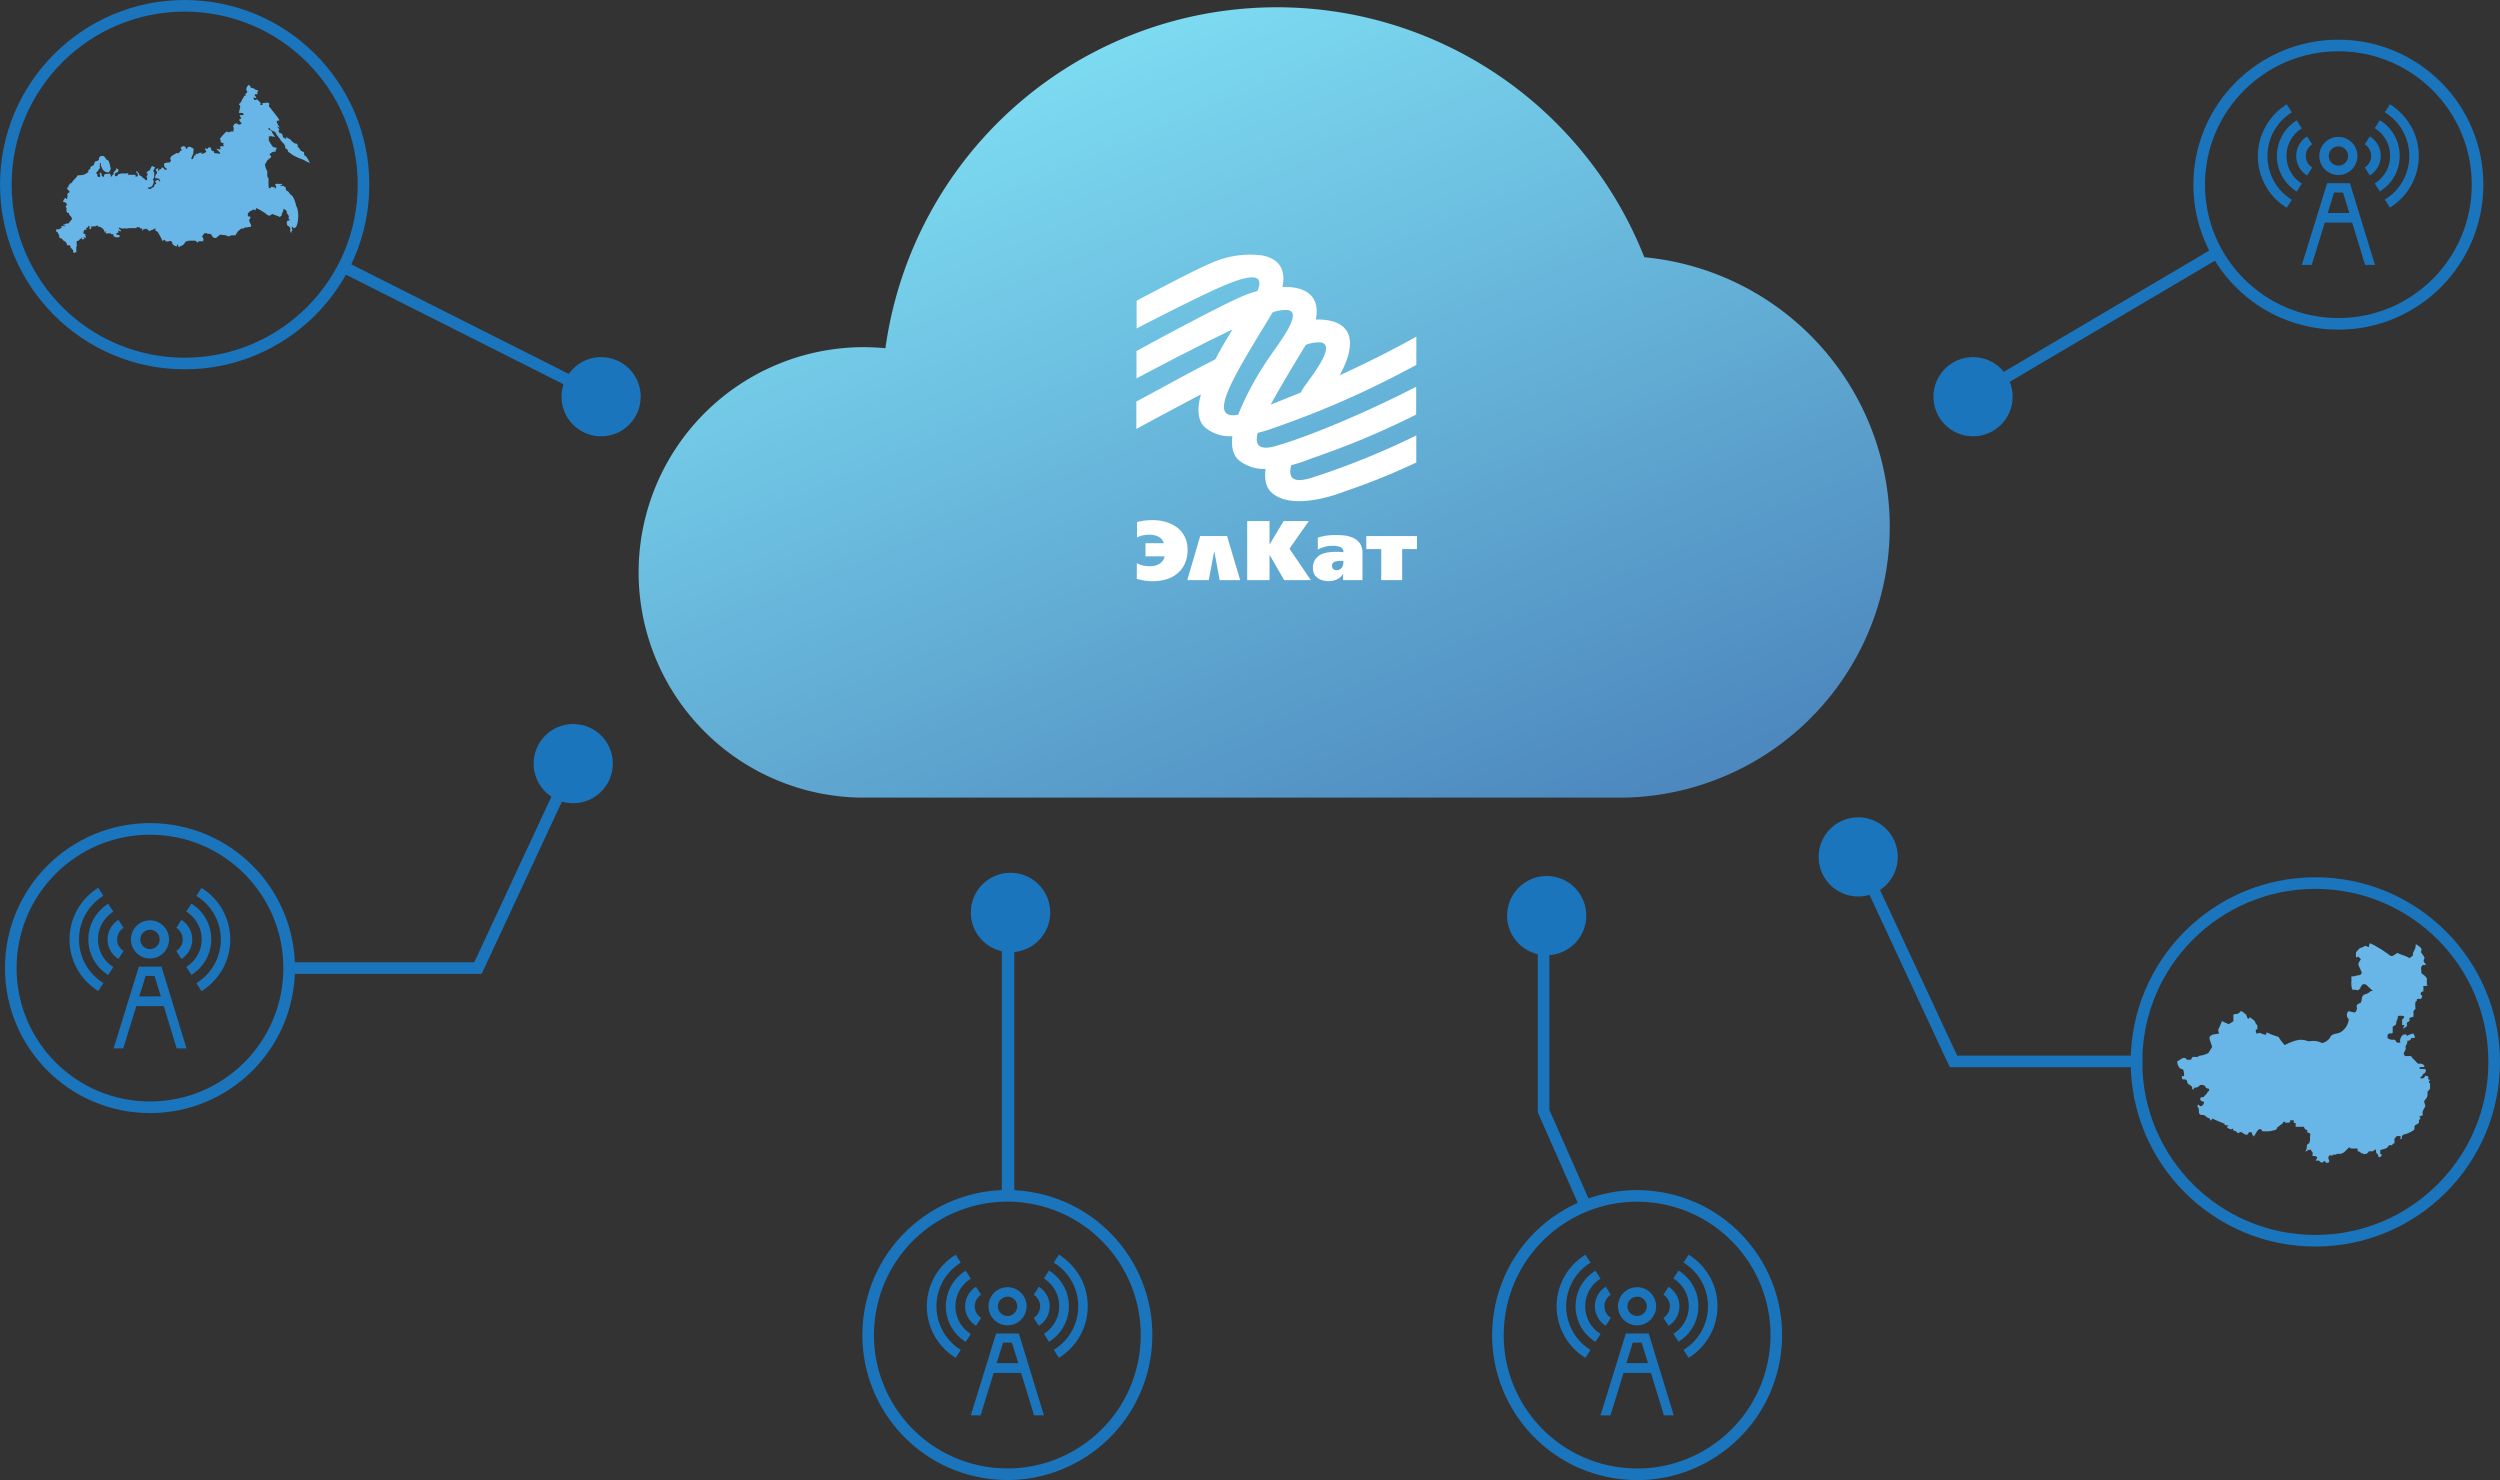 <svg id="DESIGNED_BY_FREEPIK" data-name="DESIGNED BY FREEPIK" xmlns="http://www.w3.org/2000/svg" xmlns:xlink="http://www.w3.org/1999/xlink" viewBox="0 0 489.26 289.64"><rect x="0" y="0" width="489.26" height="289.64" fill="#333333" stroke="none"/><defs><style>.cls-1{fill:#1b75bc;}.cls-2{fill:url(#Безымянный_градиент_5);}.cls-3,.cls-4{fill:none;stroke:#1b75bc;stroke-miterlimit:10;}.cls-3{stroke-width:2.44px;}.cls-4{stroke-width:2.27px;}.cls-5,.cls-6{fill:#fff;}.cls-5{fill-rule:evenodd;}.cls-7{fill:#67b6e7;}</style><linearGradient id="Безымянный_градиент_5" x1="276.35" y1="173.82" x2="202.35" y2="-1.51" gradientUnits="userSpaceOnUse"><stop offset="0" stop-color="#4d88be"/><stop offset="1" stop-color="#80e1f5"/></linearGradient></defs><title>operator_icon</title><path class="cls-1" d="M34.32,185.33l1,1.57a4.5,4.5,0,0,0,0-7.64l-1,1.56a2.65,2.65,0,0,1,0,4.51Z" transform="translate(0.18 0.77)"/><path class="cls-1" d="M41.16,183.08a8.15,8.15,0,0,0-3.88-7l-1,1.56a6.36,6.36,0,0,1,0,10.81l1,1.56A8.14,8.14,0,0,0,41.16,183.08Z" transform="translate(0.18 0.77)"/><path class="cls-1" d="M43.33,177.21A11.9,11.9,0,0,0,39.25,173l-1,1.56a10,10,0,0,1,0,17.07l1,1.57a12,12,0,0,0,4.08-4.24,11.87,11.87,0,0,0,0-11.73Z" transform="translate(0.18 0.77)"/><path class="cls-1" d="M23,186.9l1-1.57a2.65,2.65,0,0,1,0-4.51l-1-1.56a4.49,4.49,0,0,0,0,7.64Z" transform="translate(0.18 0.77)"/><path class="cls-1" d="M19,183.08a6.32,6.32,0,0,1,3-5.41l-1-1.56a8.18,8.18,0,0,0,0,13.93l1-1.56A6.32,6.32,0,0,1,19,183.08Z" transform="translate(0.18 0.77)"/><path class="cls-1" d="M15.29,183.08a10,10,0,0,1,4.76-8.54l-1-1.56a11.88,11.88,0,0,0,0,20.2l1-1.57A10,10,0,0,1,15.29,183.08Z" transform="translate(0.18 0.77)"/><path class="cls-1" d="M23.94,204.41l2.56-8.29h5.37l2.53,8.29h1.92l-4.89-16H27l-4.95,16Zm4.38-14.18h1.74l1.24,4H27.07Z" transform="translate(0.18 0.77)"/><path class="cls-1" d="M29.17,186.81a3.73,3.73,0,1,0-3.73-3.73A3.74,3.74,0,0,0,29.17,186.81Zm0-5.62a1.89,1.89,0,1,1-1.89,1.89A1.89,1.89,0,0,1,29.17,181.19Z" transform="translate(0.18 0.77)"/><path class="cls-1" d="M202.12,257.13l1,1.56a4.48,4.48,0,0,0,0-7.63l-1,1.56a2.65,2.65,0,0,1,0,4.51Z" transform="translate(0.18 0.77)"/><path class="cls-1" d="M209,254.88a8.16,8.16,0,0,0-3.89-7l-1,1.56a6.36,6.36,0,0,1,0,10.81l1,1.56A8.14,8.14,0,0,0,209,254.88Z" transform="translate(0.18 0.77)"/><path class="cls-1" d="M211.13,249a12,12,0,0,0-4.08-4.23l-1,1.56a10,10,0,0,1,0,17.07l1,1.56a11.87,11.87,0,0,0,4.08-16Z" transform="translate(0.18 0.77)"/><path class="cls-1" d="M190.83,258.69l1-1.56a2.66,2.66,0,0,1,0-4.51l-1-1.56a4.48,4.48,0,0,0,0,7.63Z" transform="translate(0.18 0.77)"/><path class="cls-1" d="M186.81,254.88a6.31,6.31,0,0,1,3-5.41l-1-1.56a8.19,8.19,0,0,0,0,13.93l1-1.56A6.31,6.31,0,0,1,186.81,254.88Z" transform="translate(0.18 0.77)"/><path class="cls-1" d="M183.09,254.88a10,10,0,0,1,4.76-8.54l-1-1.56a11.85,11.85,0,0,0,0,20.19l1-1.56A10,10,0,0,1,183.09,254.88Z" transform="translate(0.18 0.77)"/><path class="cls-1" d="M191.73,276.21l2.56-8.29h5.37l2.53,8.29h1.93l-4.9-16h-4.46l-4.95,16ZM196.12,262h1.74l1.24,4h-4.24Z" transform="translate(0.18 0.77)"/><path class="cls-1" d="M197,258.6a3.73,3.73,0,1,0-3.73-3.72A3.73,3.73,0,0,0,197,258.6Zm0-5.61a1.89,1.89,0,1,1-1.89,1.89A1.89,1.89,0,0,1,197,253Z" transform="translate(0.18 0.77)"/><path class="cls-1" d="M462.61,32l1,1.56a4.49,4.49,0,0,0,0-7.64l-1,1.57a2.65,2.65,0,0,1,0,4.51Z" transform="translate(0.18 0.77)"/><path class="cls-1" d="M469.45,29.75a8.15,8.15,0,0,0-3.89-7l-1,1.57a6.35,6.35,0,0,1,0,10.81l1,1.56A8.14,8.14,0,0,0,469.45,29.75Z" transform="translate(0.18 0.77)"/><path class="cls-1" d="M471.62,23.89a11.92,11.92,0,0,0-4.08-4.24l-1,1.57a10,10,0,0,1,0,17.07l1,1.56a11.87,11.87,0,0,0,4.08-16Z" transform="translate(0.18 0.77)"/><path class="cls-1" d="M451.33,33.57l1-1.56a2.65,2.65,0,0,1,0-4.51l-1-1.57a4.49,4.49,0,0,0,0,7.64Z" transform="translate(0.18 0.77)"/><path class="cls-1" d="M447.3,29.75a6.33,6.33,0,0,1,3-5.4l-1-1.57a8.2,8.2,0,0,0,0,13.94l1-1.56A6.34,6.34,0,0,1,447.3,29.75Z" transform="translate(0.18 0.77)"/><path class="cls-1" d="M443.58,29.75a10,10,0,0,1,4.76-8.53l-1-1.57a11.92,11.92,0,0,0-4.08,4.24,11.86,11.86,0,0,0,4.08,16l1-1.56A10,10,0,0,1,443.58,29.75Z" transform="translate(0.18 0.77)"/><path class="cls-1" d="M452.23,51.08l2.56-8.29h5.36l2.53,8.29h1.93l-4.9-16h-4.46l-4.95,16Zm4.38-14.17h1.74l1.24,4h-4.23Z" transform="translate(0.18 0.77)"/><path class="cls-1" d="M457.45,33.48a3.73,3.73,0,1,0-3.73-3.73A3.73,3.73,0,0,0,457.45,33.48Zm0-5.61a1.89,1.89,0,1,1-1.88,1.88A1.89,1.89,0,0,1,457.45,27.87Z" transform="translate(0.18 0.77)"/><path class="cls-1" d="M325.36,257.13l1,1.56a4.48,4.48,0,0,0,0-7.63l-1,1.56a2.65,2.65,0,0,1,0,4.51Z" transform="translate(0.18 0.77)"/><path class="cls-1" d="M332.2,254.88a8.14,8.14,0,0,0-3.89-7l-1,1.56a6.35,6.35,0,0,1,0,10.81l1,1.56A8.12,8.12,0,0,0,332.2,254.88Z" transform="translate(0.18 0.77)"/><path class="cls-1" d="M334.37,249a11.9,11.9,0,0,0-4.08-4.23l-1,1.56a10,10,0,0,1,0,17.07l1,1.56a11.87,11.87,0,0,0,4.08-16Z" transform="translate(0.18 0.77)"/><path class="cls-1" d="M314.07,258.69l1-1.56a2.65,2.65,0,0,1,0-4.51l-1-1.56a4.49,4.49,0,0,0,0,7.63Z" transform="translate(0.18 0.77)"/><path class="cls-1" d="M310.05,254.88a6.34,6.34,0,0,1,3-5.41l-1-1.56a8.19,8.19,0,0,0,0,13.93l1-1.56A6.33,6.33,0,0,1,310.05,254.88Z" transform="translate(0.18 0.77)"/><path class="cls-1" d="M306.33,254.88a10,10,0,0,1,4.76-8.54l-1-1.56a11.86,11.86,0,0,0,0,20.19l1-1.56A10,10,0,0,1,306.33,254.88Z" transform="translate(0.18 0.77)"/><path class="cls-1" d="M315,276.21l2.55-8.29h5.37l2.53,8.29h1.93l-4.9-16H318l-4.95,16ZM319.36,262h1.74l1.24,4H318.1Z" transform="translate(0.18 0.77)"/><path class="cls-1" d="M320.2,258.6a3.73,3.73,0,1,0-3.73-3.72A3.73,3.73,0,0,0,320.2,258.6Zm0-5.61a1.89,1.89,0,1,1-1.88,1.89A1.89,1.89,0,0,1,320.2,253Z" transform="translate(0.18 0.77)"/><path class="cls-2" d="M321.62,49.57A77.33,77.33,0,0,0,173.1,67.38c-1.39-.13-2.8-.21-4.22-.21a44.08,44.08,0,0,0,0,88.16H317.6a53,53,0,0,0,4-105.76Z" transform="translate(0.18 0.77)"/><circle class="cls-1" cx="197.1" cy="178.41" r="7.75" transform="matrix(0.16, -0.99, 0.99, 0.16, -10.4, 345.16)"/><line class="cls-3" x1="197.28" y1="179.18" x2="197.28" y2="234.02"/><circle class="cls-4" cx="196.96" cy="260.49" r="27.24" transform="translate(-91.54 413.95) rotate(-80.78)"/><circle class="cls-4" cx="320.2" cy="260.49" r="27.24" transform="translate(11.96 535.61) rotate(-80.78)"/><circle class="cls-1" cx="302.51" cy="178.41" r="7.75" transform="translate(-37.37 266.94) rotate(-45)"/><polyline class="cls-4" points="302.08 179.18 302.08 217.44 310.44 236.37"/><circle class="cls-1" cx="363.66" cy="167.7" r="7.75"/><polyline class="cls-4" points="363.66 167.7 382.3 207.72 419.25 207.72"/><circle class="cls-4" cx="29.35" cy="189.46" r="27.24"/><circle class="cls-1" cx="112.18" cy="149.44" r="7.75"/><polyline class="cls-4" points="112.18 149.44 93.54 189.46 56.59 189.46"/><circle class="cls-4" cx="457.63" cy="36.14" r="27.24"/><circle class="cls-1" cx="386.13" cy="77.64" r="7.75"/><line class="cls-4" x1="386.13" y1="77.64" x2="433.87" y2="49.46"/><circle class="cls-4" cx="36.14" cy="36.14" r="35"/><circle class="cls-4" cx="453.12" cy="207.82" r="35"/><circle class="cls-1" cx="117.64" cy="77.64" r="7.75"/><line class="cls-4" x1="117.64" y1="77.64" x2="67.61" y2="52.44"/><path class="cls-5" d="M246.8,49.22a18.51,18.51,0,0,0-9.9,1.47c-2.24.91-7.58,3.66-14,7.05l-.58.3-.06.25v5.23l.6-.32c6.53-3.36,12.28-6.24,15.8-7.78,4.66-2.07,6.75-2.25,7.39-1.5.39.47.28,1.31-.17,2.27a18.51,18.51,0,0,0-2.51.85c-2.3.91-7.83,3.77-14.42,7.25l-6.71,3.63v5.37l1.45-.77c6.48-3.44,12.71-6.61,17.34-8.82-.91,1.48-2.17,3.55-3.37,5.85-2.85,1.47-6,3.13-9.13,4.85l-6.32,3.41v5.38l3.88-2.12c3-1.59,5.89-3.16,8.76-4.65-.76,2.68-.68,5,.69,6.36A7.54,7.54,0,0,0,241,84.59c-.21,1.92.05,3.51,1.12,4.58A7.8,7.8,0,0,0,247.5,91c-.24,1.87,0,3.48,1.06,4.51,4.24,4.13,14.48-.13,14.48-.13,4.2-1.42,8.44-3.1,12.59-5l1.36-.63,0-5.32-.76.39a152.18,152.18,0,0,1-20,8c-3.37.94-4.35,0-3.72-2.54a35.23,35.23,0,0,0,4-1.34,163.47,163.47,0,0,0,19.07-7.88l1.39-.71V74.93l-3.39,1.7c-11.31,5.52-19.83,8.67-23.92,9.83-3.33,1-4.33,0-3.71-2.51a37,37,0,0,0,4.07-1.29A180.36,180.36,0,0,0,272.52,73L277,70.66l0-5.53-2.61,1.42C270,68.9,265.8,70.93,262,72.68c4.6-8.46.61-11.07-4.68-10.91,1-4.85-2.34-6.54-6.53-6.37.83-3.85-1.11-5.66-4-6.18M252,59.93a1.72,1.72,0,0,1,.49.24c1.52,1.22-2.32,6.14-4,8.61a58.26,58.26,0,0,0-6.36,11.62c-2.21.39-3-.39-2.73-2.18.46-3,3.92-8.77,8.72-16.59l.71-1.23A6.59,6.59,0,0,1,252,59.93Zm6.45,6.32a1.27,1.27,0,0,1,.51.26c1.58,1.22-2.28,6.14-4,8.56-.15.23-.39.64-.61,1-2.22.9-4.19,1.69-5.85,2.34,1.56-2.89,3.67-6.4,6.12-10.46.22-.39.53-.83.71-1.2A6.61,6.61,0,0,1,258.41,66.25Z" transform="translate(0.18 0.77)"/><path class="cls-6" d="M227.67,108.11H224v-2.58h3.58a2,2,0,0,0-1-1.24,3.79,3.79,0,0,0-1.86-.41,5.15,5.15,0,0,0-2.38.52v-3a14.85,14.85,0,0,1,1.56-.3,13.75,13.75,0,0,1,1.53-.08,9.07,9.07,0,0,1,2.62.38,7.08,7.08,0,0,1,2.18,1.09,5.27,5.27,0,0,1,1.47,1.83,5.61,5.61,0,0,1,.53,2.51,6.33,6.33,0,0,1-.52,2.67,5.41,5.41,0,0,1-1.44,1.93,6.3,6.3,0,0,1-2.17,1.17,9.51,9.51,0,0,1-2.67.38,11.27,11.27,0,0,1-3.13-.47v-3.06a5.13,5.13,0,0,0,2.58.59,3.47,3.47,0,0,0,1.86-.47,2.25,2.25,0,0,0,1-1.44" transform="translate(0.18 0.77)"/><polygon class="cls-6" points="238.7 113.54 242.71 113.54 240.14 104.91 234.88 104.91 232.35 113.54 236.56 113.54 237.62 107.89 237.64 107.89 238.7 113.54"/><polygon class="cls-6" points="248.45 101.97 248.45 106.51 248.49 106.51 251.21 101.97 256.15 101.97 252.35 107.38 256.53 113.53 251.32 113.53 248.49 108.64 248.45 108.64 248.45 113.53 244.08 113.53 244.08 101.97 248.45 101.97"/><path class="cls-5" d="M257.72,106.85v-2.41a11.06,11.06,0,0,1,1.71-.39,12.83,12.83,0,0,1,1.84-.11,14.22,14.22,0,0,1,1.92.12,5.49,5.49,0,0,1,1.62.52,3.1,3.1,0,0,1,1.21,1.09,3.44,3.44,0,0,1,.44,1.84v5.25h-3.79v-1.24h0a2.83,2.83,0,0,1-.7.8,3,3,0,0,1-1,.48,3.88,3.88,0,0,1-1.09.16,4.31,4.31,0,0,1-1.55-.27,2.58,2.58,0,0,1-1.14-.83,2.3,2.3,0,0,1-.42-1.44,2.78,2.78,0,0,1,.62-1.93,3.26,3.26,0,0,1,1.6-1,8.45,8.45,0,0,1,2.15-.26l.6,0c.2,0,.38,0,.56.06l.43,0a1,1,0,0,0-.59-1,4.46,4.46,0,0,0-1.56-.25,6.25,6.25,0,0,0-2.85.73m5,2.4V109h-.41a4,4,0,0,0-1.32.18.77.77,0,0,0-.49.79c0,.56.32.84.95.84a1.08,1.08,0,0,0,.69-.23,1.38,1.38,0,0,0,.45-.58A2,2,0,0,0,262.72,109.25Z" transform="translate(0.18 0.77)"/><polygon class="cls-6" points="277.31 104.91 277.31 107.46 274.41 107.46 274.41 113.53 270.31 113.53 270.31 107.46 267.39 107.46 267.39 104.91 277.31 104.91"/><path class="cls-7" d="M50.31,16.92l-.57-.16c-.16-.26-.54-.31-.85-.34a.48.48,0,0,0-.21-.43c-.11-.06-.25-.08-.31-.2,0,.27-.27.46-.32.72a.74.74,0,0,0,.19.68c-.05.14-.19.23-.29.34s-.15.3,0,.39l-.39.09-.07.29s0,.05,0,.07-.07,0-.1.05-.13.16-.16.27a2.93,2.93,0,0,1-.37.67c-.06.08-.23.14-.26.24s.1.19.18.28a.59.59,0,0,1,0,.49l-.21.95a1.6,1.6,0,0,0,.49,0c.18,0,.39.09.42.27a.13.13,0,0,1-.15.17l-.67,0a1.4,1.4,0,0,1,.31.59s0,.13,0,.16-.09,0-.14,0a.2.2,0,0,0-.17.24.66.66,0,0,0,.17.29l.3.32-.24.18a.26.26,0,0,1-.15.07.24.24,0,0,1-.14,0l-.5-.23a.66.66,0,0,0-.36.11c-.19.12-.22.38-.34.57.05,0,.13.12.19.16-.05.26-.07.52-.12.77a1.14,1.14,0,0,0-.55,0,1.17,1.17,0,0,1-.4.13.38.38,0,0,1-.3-.19,7,7,0,0,0-1.41,1.56.18.18,0,0,1,.19.14A2,2,0,0,0,43,27c.12.2.43.16.6.31a.37.37,0,0,0,.09.53h-.57a.32.32,0,0,0-.14,0,.2.2,0,0,0-.07.22.61.61,0,0,0,.13.22c-.06.06-.18.14-.24.21a4,4,0,0,1-.67-.21,5.2,5.2,0,0,0,.57.66c.11.11.24.24.2.39l-1.13-.15s-.05,0-.06,0a.07.07,0,0,1,0-.06v-.27c-.24,0-.52-.17-.57-.4s0-.25-.07-.33a1.19,1.19,0,0,0-.53,0,.41.41,0,0,0,0,.22,1.85,1.85,0,0,0-.66,0,3.64,3.64,0,0,1,.32.62,3.39,3.39,0,0,1-.91.41.82.82,0,0,1,0-.31l-.12.06-.13,0-.4.09c0,.06-.08.13-.15.13a.19.19,0,0,1-.08,0,.89.89,0,0,0-.23,0s0,0-.07,0,0,0,0,.09a.83.83,0,0,0,0,.22c-.1,0-.22,0-.33,0a.43.43,0,0,1,0,.22,3.49,3.49,0,0,1-.23.48,1.27,1.27,0,0,1-.28,0c0-.39.3-.74.38-1.13,0-.09,0-.19,0-.28a1,1,0,0,0,.06-.47c-.08-.27-.43-.39-.69-.49a.47.47,0,0,0-.33,0c-.14.05-.21.21-.31.32a.52.52,0,0,1-.19.14,1.4,1.4,0,0,0,0-.35L36.09,28h0l-.25-.17h-.06c-.09,0-.21,0-.27.07a1.45,1.45,0,0,1-.34.2l0,0v0a1,1,0,0,0,.17.4.13.13,0,0,1,.05.12c0,.07-.08.1-.14.11s-.14,0-.18.06-.06.13-.06.2a4.23,4.23,0,0,0-.41.33c0-.06,0-.14-.08-.15a.12.12,0,0,0-.1,0,2.51,2.51,0,0,0-.45.26,2.45,2.45,0,0,0-.65.43.89.89,0,0,0-.2.56.06.06,0,0,0,0,0s0,0,.06,0a.14.14,0,0,1,.09.15A.45.45,0,0,1,33,31a.9.9,0,0,1-.36.05,1.14,1.14,0,0,0-.37.05.53.53,0,0,1-.32.08,1.83,1.83,0,0,0,0,.47.67.67,0,0,0,.2.4c.07.06.16.1.23.16a.28.28,0,0,1,.11.25l-.41-.06a.1.1,0,0,1-.07,0,.2.2,0,0,1-.06-.09.61.61,0,0,0-.26-.29l-.24,0h0a.07.07,0,0,0,0,.06c0,.11-.11.18-.15.27a.52.52,0,0,0-.25,0,.52.52,0,0,1-.21.33.35.35,0,0,1-.08-.27.71.71,0,0,0,0-.29.92.92,0,0,1-.29.17c-.06,0-.14,0-.16.12s0,.17.09.24a1.88,1.88,0,0,1,.16.23.28.28,0,0,1,0,.13.31.31,0,0,1-.11.23.45.45,0,0,0-.18.35.48.48,0,0,0,0,.54.05.05,0,0,0,0,0h.05l.53,0a.47.47,0,0,0,.21.23c0,.08.06.15.08.22a.19.19,0,0,1,0,.22c-.15-.1-.2-.29-.35-.4q-.29.11-.57.24c-.05.09,0,.21.08.3s.1.22,0,.3l-.09.05a.5.5,0,0,0-.24.52l-.46.17a.14.14,0,0,0-.08.05.1.1,0,0,0,0,.14s0,.08-.06.08a.09.09,0,0,1-.07,0l-.55-.16a.86.86,0,0,1,0-.16v0l.05,0a.44.44,0,0,1,.2,0,1.14,1.14,0,0,0,.6-.32c.14-.11.15-.32.23-.48a.56.56,0,0,0,.07-.16.54.54,0,0,0,0-.18s0-.09,0-.14,0,0,0-.07a.05.05,0,0,0,0,0,.52.52,0,0,0-.19-.14c.07-.19.27-.36.29-.56s0-.28,0-.39l0-.06a.2.2,0,0,0,0-.11v-.33a.17.17,0,0,0,0-.07.08.08,0,0,0,0,0l-.2-.16a2.31,2.31,0,0,1,.32-.65c0-.06.06-.14,0-.19l-.05,0-.53-.2c-.1.19-.17.39-.28.58a.83.83,0,0,1-.47.43l-.08,0s0,0-.05.06l-.19.36a1.06,1.06,0,0,0,.35.09,2.33,2.33,0,0,0-.32.55.09.09,0,0,0,0,.1s.07,0,.1.06a.21.21,0,0,1,0,.11v.2c0,.1,0,.22-.1.25s-.16,0-.23-.11a2.77,2.77,0,0,0-.58-.44c0-.13-.2-.23-.32-.3a1,1,0,0,1-.34-.23A.41.41,0,0,0,27,33.1a.28.28,0,0,0-.2,0,2,2,0,0,0-.14-.41.26.26,0,0,0-.17.27.27.27,0,0,0,.23.23s.11,0,.13,0-.07,0-.07.1a.5.5,0,0,0,0,.13.55.55,0,0,1,0,.31.05.05,0,0,1,0,0h0c-.09,0-.21,0-.25.07s0,0,0,0a.07.07,0,0,1-.09,0,.18.18,0,0,1-.1,0l0-.36a.06.06,0,0,0,0,0h0l-.87,0-.26,0H25s0,0,0,0a.09.09,0,0,1-.11,0,.18.18,0,0,1-.1,0h0s0,0,0,0l.15-.14a.09.09,0,0,0,0-.05l0,0-.09-.16a1.2,1.2,0,0,1-.59.09h-.74l-.08,0s-.05,0-.07.06-.28,0-.38.07a.35.35,0,0,0-.09.17.74.74,0,0,1-.47.28c0-.09-.11-.15-.13-.23a.33.33,0,0,1,0-.24A.65.65,0,0,1,22.6,33a.19.19,0,0,1,.24,0,2,2,0,0,0,.16-.47.14.14,0,0,0,0-.09s-.06-.08-.1-.11l-.32-.2,0,0a.06.06,0,0,0,0,.06.15.15,0,0,0,0,.07.33.33,0,0,1-.14.3c-.09.07-.2.15-.22.26L22,33s0,0,0,0a0,0,0,0,0,0,0,1.63,1.63,0,0,0,.11.23,2.23,2.23,0,0,0-.43.49,1.19,1.19,0,0,1-.09.15.26.26,0,0,1-.08-.13.12.12,0,0,1,0-.13l0,0s0,0,0-.06l-.22-.4a.39.39,0,0,1-.28.11h-.34l-.05,0a.38.38,0,0,1-.28,0,2.34,2.34,0,0,0-.26.68l-.3-.31a.39.39,0,0,1-.08-.1.56.56,0,0,1,0-.12l-.06-.28a.26.26,0,0,0,0-.08.17.17,0,0,0-.18,0,.28.28,0,0,0-.13.24.58.58,0,0,0,.07.21l.08.17a.3.3,0,0,1-.35.2.43.43,0,0,1-.2-.15.16.16,0,0,1-.07-.09c0-.08.07-.15.06-.23s-.25-.17-.26-.31.07-.14.14-.2a1.91,1.91,0,0,0,.37-.51,1.34,1.34,0,0,1,.28-.34.37.37,0,0,1-.12-.22.33.33,0,0,1,0-.1l.06-.4a.35.35,0,0,1,0-.14.15.15,0,0,1,.11-.07c.14.24,0,.57.15.78s.17.15.19.25,0,.14,0,.2a.28.28,0,0,0,.09.1l.51.44,0,0h0L21.1,33c.15-.2.25-.42.38-.62l0-.08a.22.22,0,0,0,0-.11l-.13-.56a5.71,5.71,0,0,0-.19-.71.7.7,0,0,0-.11-.21c-.11-.15-.32-.19-.46-.33s-.18-.33-.31-.46a.58.58,0,0,0-.24-.14.71.71,0,0,0-.66.12.63.63,0,0,0-.2.63,1.77,1.77,0,0,1-.79.32,3,3,0,0,1-.28.75l-.32.13a.69.69,0,0,0-.25.2.64.64,0,0,0-.05.36l-.38.24h0v.36a3.15,3.15,0,0,1-.65.42,1.79,1.79,0,0,1-.32.13,2.12,2.12,0,0,1-.43.06l-.72.06a1.59,1.59,0,0,1-.36.5l-.29.32a4.44,4.44,0,0,0-.58.77A.44.44,0,0,0,13.7,35a1.32,1.32,0,0,1-.25.28,1,1,0,0,0-.26.47c0,.14-.19.23-.28.35l0,0s0,0,0,.06a5.55,5.55,0,0,1,.42.42c.06.08.13.18.08.27a.19.19,0,0,1-.12.09.51.51,0,0,0-.27.23.5.5,0,0,0,0,.27l0,.34a.07.07,0,0,1,0,0l0,0c-.07,0-.05.16,0,.24v.06s0,0-.06,0l-.21.11a.48.48,0,0,0-.09-.26,1.25,1.25,0,0,0-.49.76c.12.16.4.1.56.22a.52.52,0,0,1,.13.49s0,0,0,.06,0,0-.05,0a.23.23,0,0,0-.11.17.3.3,0,0,0,.06.2.44.44,0,0,1,.08.15.29.29,0,0,1,0,.16,1.24,1.24,0,0,0,0,.43.2.2,0,0,0,0,.11.09.09,0,0,0,.09.05c0,.08.07.15.16.16s.18,0,.24.06a.68.68,0,0,0,.24.53,1,1,0,0,1,.32.5.53.53,0,0,1-.11.34l-.14.11c-.17.14-.24.36-.4.51l0,0,0,0L12.74,43a2.16,2.16,0,0,1-.61.24.28.28,0,0,0,.24.11.5.5,0,0,1,.27.07c-.05.09-.18.09-.28.07a2.71,2.71,0,0,0-.41,0,.12.12,0,0,0-.12,0c0,.06,0,.14.05.21a.16.16,0,0,1-.15.18.92.92,0,0,0-.25.15.49.49,0,0,1-.28.09.54.54,0,0,1-.27-.11,2.59,2.59,0,0,0-.14.42s0,.07,0,.1.29.06.33.18,0,.07,0,.1a.54.54,0,0,0,.1.16,1,1,0,0,1,.2.69l.11.18h.31s0,0,0,.08.26.15.33.28l0,.08a.22.22,0,0,0,.13.06.76.76,0,0,1,.33.23,2,2,0,0,1,.32.45.18.18,0,0,1-.09.1.16.16,0,0,0,.1.11l.15,0h.31a.83.83,0,0,1,.22.28s0,0,0,.05a.08.08,0,0,1,0,0s-.05.09,0,.13a.16.16,0,0,0,.07.07.34.34,0,0,1,.17.22,2.2,2.2,0,0,0,.25.17c0,.06,0,.11,0,.17a.66.66,0,0,0,0,.2.25.25,0,0,0,.12.16c.06,0,.13.08.2,0l.08-.06a.36.36,0,0,1,.23,0,1,1,0,0,0,0-.24,4.29,4.29,0,0,1,0-.72.76.76,0,0,1,0-.15.56.56,0,0,1,.17-.24c-.06,0-.08-.07-.1-.12a1.29,1.29,0,0,1,0-.34c0-.07,0-.16,0-.2l0,0s0-.13,0-.17a.31.31,0,0,1,.18-.07.37.37,0,0,0,.18-.05c.12-.07.17-.21.29-.29a1.12,1.12,0,0,0,.22-.16c.06-.07.09-.17.18-.21h0a.08.08,0,0,1,0,.09.39.39,0,0,1-.06.11s0,0,0,.05l0,0,.13.19.16,0,.05-.08s0,0,0,0h.05l.1-.07,0,0s0,0,0,0a.59.59,0,0,1-.13-.19l0,0s0,0,0,0a.56.56,0,0,1,.05-.08s.06,0,.09,0a.12.12,0,0,1,.06.06.82.82,0,0,1,.09.19.71.71,0,0,0,.11-.25.29.29,0,0,0,0-.18.12.12,0,0,0,0-.08.84.84,0,0,1-.06-.14s0-.11,0-.16a.16.16,0,0,0-.09-.13h-.13a.23.23,0,0,1-.19-.06,1.27,1.27,0,0,0,.06-.28.84.84,0,0,1,.14-.37l.06-.08a.18.18,0,0,1,.1,0l.25,0a.11.11,0,0,0,0-.15l-.05,0a.15.15,0,0,1,0-.07.29.29,0,0,1,.34-.23.49.49,0,0,0,0-.12.19.19,0,0,0,.12-.11s0,0,0-.06.1,0,.13,0,.08.07.13.07a.13.13,0,0,0-.06.12.61.61,0,0,0,0,.13.53.53,0,0,1,0,.28h.32l0-.54a.3.3,0,0,0,.37,0l.05,0h.07l.45,0,0-.11.38,0H19s0,.06,0,.1a.36.36,0,0,0,0,.1.57.57,0,0,1,.46.05c.09,0,.16.13.25.18l.13.06a1.12,1.12,0,0,1,.27.3.45.45,0,0,1,.1.27c0,.05,0,.11,0,.16s.06.12.11.09a.25.25,0,0,0,0-.15s0-.12.08-.12a.1.1,0,0,1,.09.08.66.66,0,0,1,0,.14.31.31,0,0,0,.14.23.18.18,0,0,0,.24,0l0,0s0,0,.06,0a1.44,1.44,0,0,0,.55-.06l0,.22a1.7,1.7,0,0,1,.39,0,.27.27,0,0,1,.13.38s.11.06.17.06.13.05.11.11,0,.05,0,.07.06,0,.08,0a.37.37,0,0,1,.23-.05h0s0,0,0,.05h.08l.34,0h.06l.06-.05.14-.19a.4.4,0,0,0-.12-.21c-.08,0-.2,0-.26-.08a.18.18,0,0,1-.21,0,.5.5,0,0,1-.13-.19.08.08,0,0,1,0-.08h.21l0-.1c.07,0,.15.06.2,0s0-.15,0-.23,0-.18.05-.2.11,0,.17.08a.29.29,0,0,0,.35,0c0-.1-.12-.16-.21-.22a.6.6,0,0,1-.24-.34v-.06l0,0a.33.33,0,0,1,.33.05s0,.06,0,.07h.09a.74.74,0,0,1,.26,0v.07a.57.57,0,0,1,.41-.06,4.34,4.34,0,0,0,.51,0,.47.47,0,0,0,.17,0l.15-.06a1.2,1.2,0,0,1,.2,0c.4,0,.8,0,1.19,0,0,0,.1,0,.12,0s0,0,0-.05a.17.17,0,0,1,.13-.13.54.54,0,0,1,.18,0,.49.49,0,0,0,.17,0,.17.17,0,0,1,.17,0,.61.61,0,0,1,0,.13.21.21,0,0,0,.22.09.32.32,0,0,1,.24.06.29.29,0,0,1,.05.21v.19a.1.1,0,0,1,0,.07l0,0S28,44,28,44l.12.07a.25.25,0,0,0,.16,0c.06,0,.11-.08.08-.13a1,1,0,0,1,.2.12l.29.22a.47.47,0,0,1,.19.18s.1,0,.14,0a1.27,1.27,0,0,1,.11-.13.44.44,0,0,1,.21-.08.45.45,0,0,0,.35-.2.15.15,0,0,0,.16,0s0,0,.07-.07l.09,0a.15.15,0,0,1,.13,0,.08.08,0,0,1,0,.12.1.1,0,0,1-.07,0,.13.13,0,0,0,0,.22c.14.12.34.17.46.31a2.39,2.39,0,0,1,.13.21c.29.52.56,1,.83,1.58a.22.22,0,0,1,.14,0v-.23c.09,0,.19,0,.28,0s.13.18.14.3l.71,0,0-.09c.11,0,.24,0,.34,0a.69.69,0,0,1,.13.11l.15.17a.15.15,0,0,1,0,.13s-.06.06,0,.1l0,.05.5.42.06,0,.07,0a1.14,1.14,0,0,1,.26.09.6.6,0,0,1,.2-.43c.06,0,.07.12.06.18a.3.3,0,0,0,0,.21.26.26,0,0,0,.16.11l.16.06,0-.18a.66.66,0,0,0,.33-.09,1.57,1.57,0,0,0,.52-.36c.12-.16.18-.39.36-.48s.32,0,.44-.14l.06,0h.08a8.06,8.06,0,0,1,1.3,0l.35.35.2-.19a.24.24,0,0,1,.08-.06l.09,0,.64,0a.35.35,0,0,0,.14,0l0-.27a.61.61,0,0,0,0-.33,1,1,0,0,0-.14-.17.21.21,0,0,1-.07-.2.3.3,0,0,1,.06-.11c.13-.18.27-.35.41-.52l.32,0h.06a.15.15,0,0,1,.05.06.31.31,0,0,0,.21.07h.22c.14,0,.28.11.41.07l.11.21a1.6,1.6,0,0,0,.21.32.64.64,0,0,0,.31.2.79.79,0,0,0,.43,0,.86.86,0,0,1,.28-.29l.11-.06a3.32,3.32,0,0,0,.26-.28l1.24.13v.08c.15-.05.28.1.43.13s.4-.16.62-.2a.53.53,0,0,1,.25,0c.13,0,.28,0,.42,0l.08,0,.05-.06a4.27,4.27,0,0,1,.4-.64A4.7,4.7,0,0,1,47,44l.08-.05h.46a.31.31,0,0,1,.23-.2,1.35,1.35,0,0,1,.29,0c.14,0,.28-.08.43-.1a.86.86,0,0,0,.27,0,.37.37,0,0,0,.21-.2.19.19,0,0,0,0-.07.25.25,0,0,1,0-.07l-.36-.77c-.07-.14,0-.33.1-.48s.12-.15.17-.24a2.62,2.62,0,0,1-.28-.3s0,0,0,0h0l-.17.08a.14.14,0,0,1-.09,0,2.5,2.5,0,0,1,0-.61c.1-.1.18-.2.28-.31a.74.74,0,0,1,.13-.12,1.89,1.89,0,0,1,.25-.11,2.06,2.06,0,0,0,.42-.21c.13,0,.27.13.41.17a1.22,1.22,0,0,1,.13-.46l.41.19a12.22,12.22,0,0,1,1.82,1.17c.13.08.28.17.42.11a2.66,2.66,0,0,0,.45-.29.11.11,0,0,1,.08,0l.07,0c.43.24.94.31,1.36.57.1-.09.24-.18.34-.27s.06-.05.06-.08,0,0,0-.05c-.05-.19.08-.37.17-.54a1.37,1.37,0,0,0,.15-.69,2,2,0,0,1,.51.35.42.42,0,0,1,.17.29c0,.11-.08.2-.05.3A.39.39,0,0,0,56,41a3.08,3.08,0,0,1,.33.5c0,.07,0,.13,0,.2a.45.45,0,0,0,0,.36l.09.09a.36.36,0,0,1,.1.15.06.06,0,0,1,0,.07.15.15,0,0,1-.09,0h-.28a0,0,0,0,0,0,0l-.12.16a.44.44,0,0,0-.08.11c0,.2,0,.39.05.59a.29.29,0,0,0,0,.09l.06,0,.26.2.14.11c.06.07.1.17.18.22a4.19,4.19,0,0,0,0,.61.66.66,0,0,0,0,.15.15.15,0,0,0,.12.1c.06,0,.11,0,.17,0s-.1-.13-.07-.2.11-.09.18-.07l-.14-.85.21.07a1.77,1.77,0,0,0,.16.22.68.68,0,0,1,.24-.08.31.31,0,0,0,.22-.11,2.89,2.89,0,0,0,.33-.92,6.54,6.54,0,0,0,0-2.53,2.69,2.69,0,0,0-.24-.65c0-.09-.07-.18-.09-.27l-.06-.28A6.56,6.56,0,0,0,57.28,38a1.44,1.44,0,0,0-.51-.64,1.37,1.37,0,0,1-.22-.19,3.21,3.21,0,0,1-.19-.31,1.64,1.64,0,0,0-.49-.36s-.07,0-.09-.09a.28.28,0,0,1,0-.12l-.1-.5-.26,0a.56.56,0,0,0-.09-.19l-.75,0a2.55,2.55,0,0,1,.43-.23.21.21,0,0,0,0-.16l-.83,0a.82.82,0,0,0-.35,0,.2.2,0,0,0-.14.2c0,.12.17.19.17.31a.29.29,0,0,1,0,.09l-.13.37c-.08-.13-.17-.26-.26-.38a.12.12,0,0,0-.14.14.07.07,0,0,1,0,0l0,0c-.06,0-.09-.06-.12-.1a.23.23,0,0,0-.22-.06.3.3,0,0,0-.18.15s-.07.13-.13.14a.27.27,0,0,1-.09,0l-.16-.06a9.07,9.07,0,0,1-.06-1.28,1.55,1.55,0,0,0,0-.48,1,1,0,0,0-.14-.33.75.75,0,0,1-.09-.15.27.27,0,0,1,0-.12,4.52,4.52,0,0,1,0-.9,2.8,2.8,0,0,1-.43-1.17.36.36,0,0,1,0-.25.39.39,0,0,1,.08-.1,1,1,0,0,0,.19-.33,1.76,1.76,0,0,1,.27-.4l0,0s.07,0,.11,0,0-.15.06-.21.06,0,.1,0a.48.48,0,0,0,.24-.18,1.51,1.51,0,0,0,.15-.28,1.38,1.38,0,0,0-.31-.28.05.05,0,0,1,0,0,.09.09,0,0,1,0-.08.88.88,0,0,1,.18-.25.78.78,0,0,1,.15-.1l.13-.07a.89.89,0,0,1,.34-.13.75.75,0,0,1,.15,0h.18l.05,0s0-.1,0-.15l-.05-.12c0-.06.08-.09.13-.13a.41.41,0,0,0,.07-.31s0-.07,0-.09h-.07a.9.9,0,0,1-.4-.09c-.05,0-.12,0-.17,0s0,0,0,0a6.93,6.93,0,0,1-.78-1.16.58.58,0,0,1-.08-.18s0-.08,0-.13,0-.24,0-.36a.88.88,0,0,1,0-.28c.12,0,.25,0,.37,0v-.13c.1.11.29.1.4.2l.12-.06a2.06,2.06,0,0,0,.35.12c-.22-.31-.42-.65-.65-.95a.21.21,0,0,1,.11-.08,2.59,2.59,0,0,0-.71-.43l0,0s0,0,0,0a.84.84,0,0,0-.07-.26,0,0,0,0,1,0,0l0,0,.13-.05h.07a.12.12,0,0,1,.06.06,1,1,0,0,1,.06.23,6,6,0,0,0,.62.32,1.44,1.44,0,0,1,.33.16,1.56,1.56,0,0,1,.29.46c.16.28.4.51.59.78s.19.3.29.44.35.38.52.58a1.21,1.21,0,0,1,.33.68,2.44,2.44,0,0,1,0,.27.69.69,0,0,1,.44.28c.07.12.07.27.15.38a1.05,1.05,0,0,0,.27.2c.14.09.26.2.38.29a3.87,3.87,0,0,0,.59.36,9.35,9.35,0,0,0,1.34.58c.58.2,1.06.57,1.64.78a6.08,6.08,0,0,0-.71-1.27.77.77,0,0,0-.38-.22,3.47,3.47,0,0,0-.06-.64l-.54-.23-.09-.06,0-.06L58,27.77l.08,0a.42.42,0,0,0-.27-.44c-.14-.05-.3,0-.43-.1a.75.75,0,0,1-.17-.14,2.28,2.28,0,0,0-.38-.3.08.08,0,0,1-.05-.05s0-.11,0-.13,0,0,0,0,0,0,0,0l-.7-.39a.38.38,0,0,1-.17-.14s0,0,0,0h0l-.16.06.06.17a.2.2,0,0,1,0,.17,1.19,1.19,0,0,0-.46-.3c-.22-.08-.16-.44-.28-.64s-.41-.26-.63-.37c0-.1-.07-.21-.11-.31l.15-.31a5.37,5.37,0,0,0-.49-.58l.56.25-.5-.88a.57.57,0,0,1-.07-.27.29.29,0,0,1,.17-.22c.11-.06.26,0,.38-.05a7.94,7.94,0,0,0-.6-.91l-1.51-1.9c0-.11.07-.22.1-.33a.14.14,0,0,0,0-.09.05.05,0,0,0,0-.05.53.53,0,0,0-.51-.21,2.44,2.44,0,0,0-.26.06h-.2a1.6,1.6,0,0,0-.43.11l.14.23a2.53,2.53,0,0,0-.36.12.66.66,0,0,0-.16-.17l.12-.23a1.46,1.46,0,0,0-.33-.37,5,5,0,0,1-.39-.41l-.38.17-.06,0a.14.14,0,0,1-.1-.05s0-.06-.06-.1-.1-.25-.14-.37a2.52,2.52,0,0,1,.54.14c0-.1,0-.2,0-.3a.56.56,0,0,0-.24-.1c0-.13,0-.24,0-.37h.42c.08,0,.14-.1.2-.15h0a.58.58,0,0,1-.23-.1.64.64,0,0,1,.19-.25l.07-.06A.37.37,0,0,0,50.31,16.92Z" transform="translate(0.18 0.77)"/><path class="cls-7" d="M472.15,197.44l0,.6a.18.18,0,0,1,0,.1c0,.08-.14.09-.22.11a1.39,1.39,0,0,0-.32.12c-.12,0-.25.12-.27.24s.08.25.05.37a.34.34,0,0,1-.19.18,4,4,0,0,0-.34.22l0,.44a.36.36,0,0,1,0,.21.27.27,0,0,1-.08.07c-.22.17-.45.33-.67.48,0-.08,0-.16.06-.24s.15-.35.24-.5h-.49V199a.46.46,0,0,1,.16-.41.88.88,0,0,0,.15-.12c.09-.07.09-.22.09-.33a2.1,2.1,0,0,0-1-.11l-.12,0c-.12.06-.11.23-.13.36,0,.31-.25.59-.29.9a.8.8,0,0,1-.09.46.49.49,0,0,1-.14.11c-.17.1-.28.24-.47.24v1.28c-.22.19-.58,0-.81.15a.62.62,0,0,0-.2.5.63.63,0,0,0,0,.31.62.62,0,0,0,.32.23,1.93,1.93,0,0,0,.82.15.54.54,0,0,1,.25,0,.87.87,0,0,1,.11.09,2.86,2.86,0,0,1,.33.47h.68a1.24,1.24,0,0,1,.17-1.09.86.86,0,0,1,.4-.46c.17-.07.39,0,.55-.13l.15.37a3.82,3.82,0,0,1,1.27-.47l.36.72a.73.73,0,0,1-.49.15c-.09,0-.2,0-.27,0a.6.6,0,0,0-.1.23c-.09.25-.42.31-.7.32.1.4-.14.7-.31,1.07a.24.24,0,0,0,0,.2.82.82,0,0,1-.09.61,4.23,4.23,0,0,0-.27.57.28.28,0,0,0,0,.09.25.25,0,0,0,0,.07l.2.33.05.05a.11.11,0,0,0,.08,0l1.11,0a2,2,0,0,0,.46.59l.82.84.08.07.12,0a2.09,2.09,0,0,1,.56,0,1.39,1.39,0,0,1,.57.39.15.15,0,0,1,0,.07s0,0,0,.05a.39.39,0,0,1-.38.15,1,1,0,0,0-.43,0c-.13.06-.22.25-.11.35a8.4,8.4,0,0,1,1.12.05.67.67,0,0,1-.18.79c-.14.11-.35.18-.41.36a.53.53,0,0,1,0,.12.35.35,0,0,1-.13.11,1.07,1.07,0,0,0-.34.39,1.57,1.57,0,0,0,.57,0,.48.48,0,0,0,.38-.39s0-.08,0-.1.07,0,.1,0a1.64,1.64,0,0,1,.67.27.3.3,0,0,0-.14.32.29.29,0,0,0,.29.2c.12.15-.25.36-.14.52s.11.07.15.11a.3.3,0,0,1,.07.23v.61a.9.9,0,0,1-.05.37c-.1.22-.38.33-.44.56a1,1,0,0,0,0,.3,1.52,1.52,0,0,1-.35,1.08,1.06,1.06,0,0,0-.29.41c-.07.29.17.56.19.86s-.3.66-.44,1a1.09,1.09,0,0,0,0,.85.11.11,0,0,1-.09.07h-.11c-.16,0-.25.22-.41.21h-.08c-.05,0,0,.1,0,.14a1.27,1.27,0,0,1,.13.11.23.23,0,0,1,0,.26.65.65,0,0,1-.22.18.44.44,0,0,0,0,.25c0,.05,0,.09,0,.13a.31.31,0,0,1-.13.27c-.08.06-.13.14-.23.17s-.24.11-.35.18a.55.55,0,0,0-.18.5.69.69,0,0,1-.15.51.44.44,0,0,1-.15.08,6.21,6.21,0,0,1-1.48.69.9.9,0,0,0-.56.24.68.68,0,0,0-.1.62l-.25.12a.07.07,0,0,1-.06,0s0,0,0-.05a.51.51,0,0,1,.13-.44s0,0,0,0a0,0,0,0,0,0,0,1.14,1.14,0,0,0-.83-.08.44.44,0,0,0-.15.08,1.48,1.48,0,0,0-.13.21.21.21,0,0,1-.18.12v1c-.06,0-.14,0-.2,0s-.2.2-.26.34h-.63a1.29,1.29,0,0,1-.59.63,4.1,4.1,0,0,1-.78.22,1.51,1.51,0,0,0-.29.13s0,0-.05.05,0,.06,0,.1a1.06,1.06,0,0,1,0,.56l.26.14s.05,0,.06,0a.22.22,0,0,1,0,.08.65.65,0,0,1-.32.37c-.1.07-.25.12-.32,0s0-.14-.05-.21c0-.3-.44-.47-.44-.77,0-.09,0-.17,0-.26s-.05-.19-.14-.18a.23.23,0,0,0-.12.06c-.21.15-.3.27-.56.28l-.54,0a.12.12,0,0,0-.09,0,.13.13,0,0,0,0,.09.93.93,0,0,1-.65.44.45.45,0,0,1-.23,0c-.11,0-.19-.11-.3-.12s-.17,0-.24,0a.39.39,0,0,1-.08-.1.82.82,0,0,0-.66-.32V224l-1.38,0c0-.12-.1-.21-.22-.2a.51.51,0,0,0-.29.19l-.67.67-.08.07-.11.06a2,2,0,0,1-.36.19,1.73,1.73,0,0,1-.75.05c-.12,0-.26,0-.31.1s0,.06,0,.08h0a3.78,3.78,0,0,0-.67,0h0a.1.1,0,0,0,0,.05.4.4,0,0,1-.28.17c0-.13-.21-.15-.33-.09a.52.52,0,0,0-.26.48,1.37,1.37,0,0,0,.15.55.33.33,0,0,1,0,.21c0,.12-.18.17-.3.19a.39.39,0,0,1-.32,0,1,1,0,0,1-.12-.16.43.43,0,0,0-.34-.18.26.26,0,0,1-.21.3.76.76,0,0,1-.39-.06.27.27,0,0,1-.15-.1s0-.1-.07-.14a.24.24,0,0,0-.19-.06l-.54,0a1.77,1.77,0,0,1,.31-.55c-.07-.07-.12-.23-.21-.26a1.28,1.28,0,0,0-.7-.08.75.75,0,0,1,0-.49s.05-.09,0-.13a.22.22,0,0,0-.06-.13c-.1-.14-.22-.34-.33-.49h-.4a3.48,3.48,0,0,1-.68.38l.29-.54a5.27,5.27,0,0,1,.1-.88.77.77,0,0,0,.5-.51,3,3,0,0,0,.07-.66,4.12,4.12,0,0,1,.07-.93.06.06,0,0,1-.07,0l-.06-.06a.77.77,0,0,0-.49-.17v-.51a.54.54,0,0,1-.49-.25c-.06-.1-.11-.26-.17-.36h-1.61V219h-.37v-.53H448a.4.4,0,0,1,0,.3c-.06.14-.23.17-.38.18l-.19,0a.63.63,0,0,1-.39-.05.65.65,0,0,1-.17-.16.55.55,0,0,0-.22.1.55.55,0,0,1-.28.37l-.88.68a.2.2,0,0,0-.09.09s0,.07,0,.11c0,.19-.25.27-.44.3a6.94,6.94,0,0,1-1.1.23,9.63,9.63,0,0,1-1.2,0,.19.19,0,0,1-.16-.06.35.35,0,0,1,0-.11.44.44,0,0,0-.6-.19,1.29,1.29,0,0,0-.46.52l-.45.75s-.05.08-.09.08a.11.11,0,0,1-.1-.07,1.89,1.89,0,0,1-.33-.72,3.73,3.73,0,0,0-.57,0,.59.59,0,0,1-.27.46.72.72,0,0,1-.62-.14l-.57-.36a.17.17,0,0,0-.1,0,.13.13,0,0,0-.08,0,2.37,2.37,0,0,0-.36.17c-.08.07-.21,0-.28-.07s-.11-.19-.2-.25a1,1,0,0,0-.34-.1c-.11,0-.23-.12-.22-.24a.45.45,0,0,0,0-.11s0-.09-.06-.08a.58.58,0,0,1-.57.1,1.79,1.79,0,0,1-.51-.31s-.07-.06-.08-.1a.14.14,0,0,1,.08-.14.32.32,0,0,1,.17,0c.05-.06,0-.16-.07-.19a.44.44,0,0,0-.23,0,.58.58,0,0,1-.29-.05c-.08-.06-.2-.19-.16-.28-.79-.3-1.58-.64-2.36-1a1.18,1.18,0,0,1-.33.43,1,1,0,0,0-.25-.48,1.3,1.3,0,0,1-.69-.37.94.94,0,0,0-.72-.29,1.29,1.29,0,0,1-.19,0c-.25,0-.42-.27-.44-.52a2.31,2.31,0,0,0-.07-.75c-.06-.14-.18-.25-.21-.4s.06-.35.21-.31.17.17.26.25.37,0,.5-.12.4-.5.26-.74a.82.82,0,0,1-.61-.26.4.4,0,0,1,.1-.59c.17-.07.39,0,.52-.11s.1-.16.17-.23a.79.79,0,0,1,.18-.14c.23-.18.3-.5.52-.68a.65.65,0,0,0,.12-.11.45.45,0,0,0,0-.42.84.84,0,0,1-.62-.23c-.06-.09-.09-.2-.15-.28a.74.74,0,0,0-.6-.21.7.7,0,0,0-.29,0,.56.56,0,0,0-.2.14,1.26,1.26,0,0,1-.7.37c-.13,0-.29,0-.36.1s0,.19-.11.24a.16.16,0,0,1-.23-.07.31.31,0,0,1,0-.25.71.71,0,0,0-.41-.49,1.24,1.24,0,0,1-.5-.4c-.12-.23-.08-.56-.31-.68s-.45,0-.63-.08-.21-.38-.16-.61h.32a.15.15,0,0,0,.09,0,.18.18,0,0,0,0-.1c0-.25,0-.5-.06-.75a.68.68,0,0,0-.2-.48.76.76,0,0,0-.3-.1c-.08,0-.13-.06-.21-.08a1.92,1.92,0,0,1-.56-1.27.16.16,0,0,1,0-.1s0,0,.06-.06l.88-.53.16-.08a.85.85,0,0,1,.42,0,.32.32,0,0,1,.23.16.41.41,0,0,0,.07.11.28.28,0,0,0,.2.06l.58,0c.05,0,.18-.08.16-.12s.1-.26.2-.36a.4.4,0,0,1,.32-.07l.67,0a.21.21,0,0,0,.13,0l0-.06a.63.63,0,0,1,.46-.19,4.56,4.56,0,0,0,1.57-.53c.24-.39.47-.79.72-1.17-.14-.46-.32-.92-.45-1.38-.07-.25-.13-.57.07-.74s.39-.15.45-.32c.39,0,.74-.11,1.13-.15a.16.16,0,0,0,.12,0,.19.19,0,0,0,0-.13l-.16-.6a16.78,16.78,0,0,0,.75-1.74l1.31.61a10.53,10.53,0,0,0,.95-.59c0-.45-.06-.82,0-1.28a1.8,1.8,0,0,1,.55-.15.91.91,0,0,0,.23,0,1.41,1.41,0,0,0,.63-.55l.27.1v0c.15,0,.27.18.39.29s.25.15.36.25.19.58.37.81a.18.18,0,0,0,.07.05.11.11,0,0,0,.08,0,1,1,0,0,0,.25-.28,9,9,0,0,1,.8.58c.27.22.27.59.52.84a.65.65,0,0,1,.16.21.53.53,0,0,1,0,.18l0,.54-.31.06a1.28,1.28,0,0,0,.18.81,1,1,0,0,1,.74-.14.93.93,0,0,1,.2.1,2.9,2.9,0,0,0,.87.25l.14-.48a12.79,12.79,0,0,0,2.3.87,10.64,10.64,0,0,0,1.23,1.62,10.69,10.69,0,0,1,2.1-.87,3.51,3.51,0,0,1,2.15,0,1.33,1.33,0,0,0,.34.1,1.56,1.56,0,0,0,.43,0,3.79,3.79,0,0,1,2.29.37,2.61,2.61,0,0,0,1.45-.91c.09-.14.15-.29.25-.42.39-.51,1.15-.47,1.75-.7a3.39,3.39,0,0,0,1.78-2.62,1.12,1.12,0,0,1-.08-1.59l1.26.27a1.08,1.08,0,0,0,.41-.9c0-.12-.06-.23-.06-.34a.53.53,0,0,1,.26-.42,1.55,1.55,0,0,1,.48-.19c.36-.4.16-1.19.57-1.54a1.42,1.42,0,0,1,.41-.2,1.87,1.87,0,0,0,.81-.43.55.55,0,0,1,.19-.15c.14-.06.33,0,.43-.08l-1.18-1.1a.78.78,0,0,0-.5-.21c-.67,0-.61.94-1.14,1.15,0,.09-.2,0-.3,0l-.89-.08a4.44,4.44,0,0,1-.18-1.35,6.88,6.88,0,0,0,0-1.2,4.1,4.1,0,0,1,.49-.06c.24,0,.47-.13.72-.17a1.7,1.7,0,0,0,.45-.08.63.63,0,0,0,.36-.34.28.28,0,0,0,0-.13.42.42,0,0,0,0-.1l-.59-1.29a1,1,0,0,1,.16-.81c.08-.14.21-.26.29-.41a3.79,3.79,0,0,1-.47-.51s0,0,0,0h-.05l-.28.13a.2.2,0,0,1-.15,0,4.35,4.35,0,0,1,0-1c.17-.18.3-.35.46-.53a2.09,2.09,0,0,1,.22-.2,1.63,1.63,0,0,1,.43-.18,4.2,4.2,0,0,0,.7-.36,5.72,5.72,0,0,0,.68.28,2.36,2.36,0,0,1,.23-.77l.68.32a23.48,23.48,0,0,1,3.26,2.1.56.56,0,0,0,.52.05,4.25,4.25,0,0,0,.74-.48.25.25,0,0,1,.14-.06.28.28,0,0,1,.12,0c.72.4,1.58.52,2.28,1,.17-.15.4-.3.58-.45s.09-.09.09-.14a.19.19,0,0,0,0-.08c-.08-.32.14-.62.29-.91a2.35,2.35,0,0,0,.26-1.16,3.8,3.8,0,0,1,.85.59.66.66,0,0,1,.28.49c0,.17-.13.34-.08.5a.41.41,0,0,0,.11.19,6.63,6.63,0,0,1,.55.83c0,.12,0,.23-.08.34a.7.7,0,0,0,0,.6,1.06,1.06,0,0,0,.15.15.83.83,0,0,1,.17.26.1.1,0,0,1-.06.12.4.4,0,0,1-.15,0H474s0,0-.05,0l-.19.27a1.27,1.27,0,0,0-.13.19c0,.33.05.65.08,1a.26.26,0,0,0,0,.15s.06.06.09.09l.44.32a1.43,1.43,0,0,1,.23.2,1.8,1.8,0,0,0,.3.37,8.68,8.68,0,0,0,0,1,.75.75,0,0,0,0,.26.27.27,0,0,0,.2.16,2,2,0,0,1-.69.1c-.07,0-.14,0-.19,0a.22.22,0,0,0,0,.18l0,.8a.08.08,0,0,1,0,.07.06.06,0,0,1-.06,0c-.21.08-.44.19-.47.41s.16.38.33.51l-.2.45a.17.17,0,0,1-.06.1.26.26,0,0,1-.15,0h-.3c-.16,0-.37,0-.38.21s0,.11,0,.16-.14.1-.2.16a.36.36,0,0,0-.08.2,3.71,3.71,0,0,0,0,.94.7.7,0,0,1,0,.29c0,.1-.15.17-.24.25A.55.55,0,0,0,472.15,197.44Z" transform="translate(0.18 0.77)"/></svg>